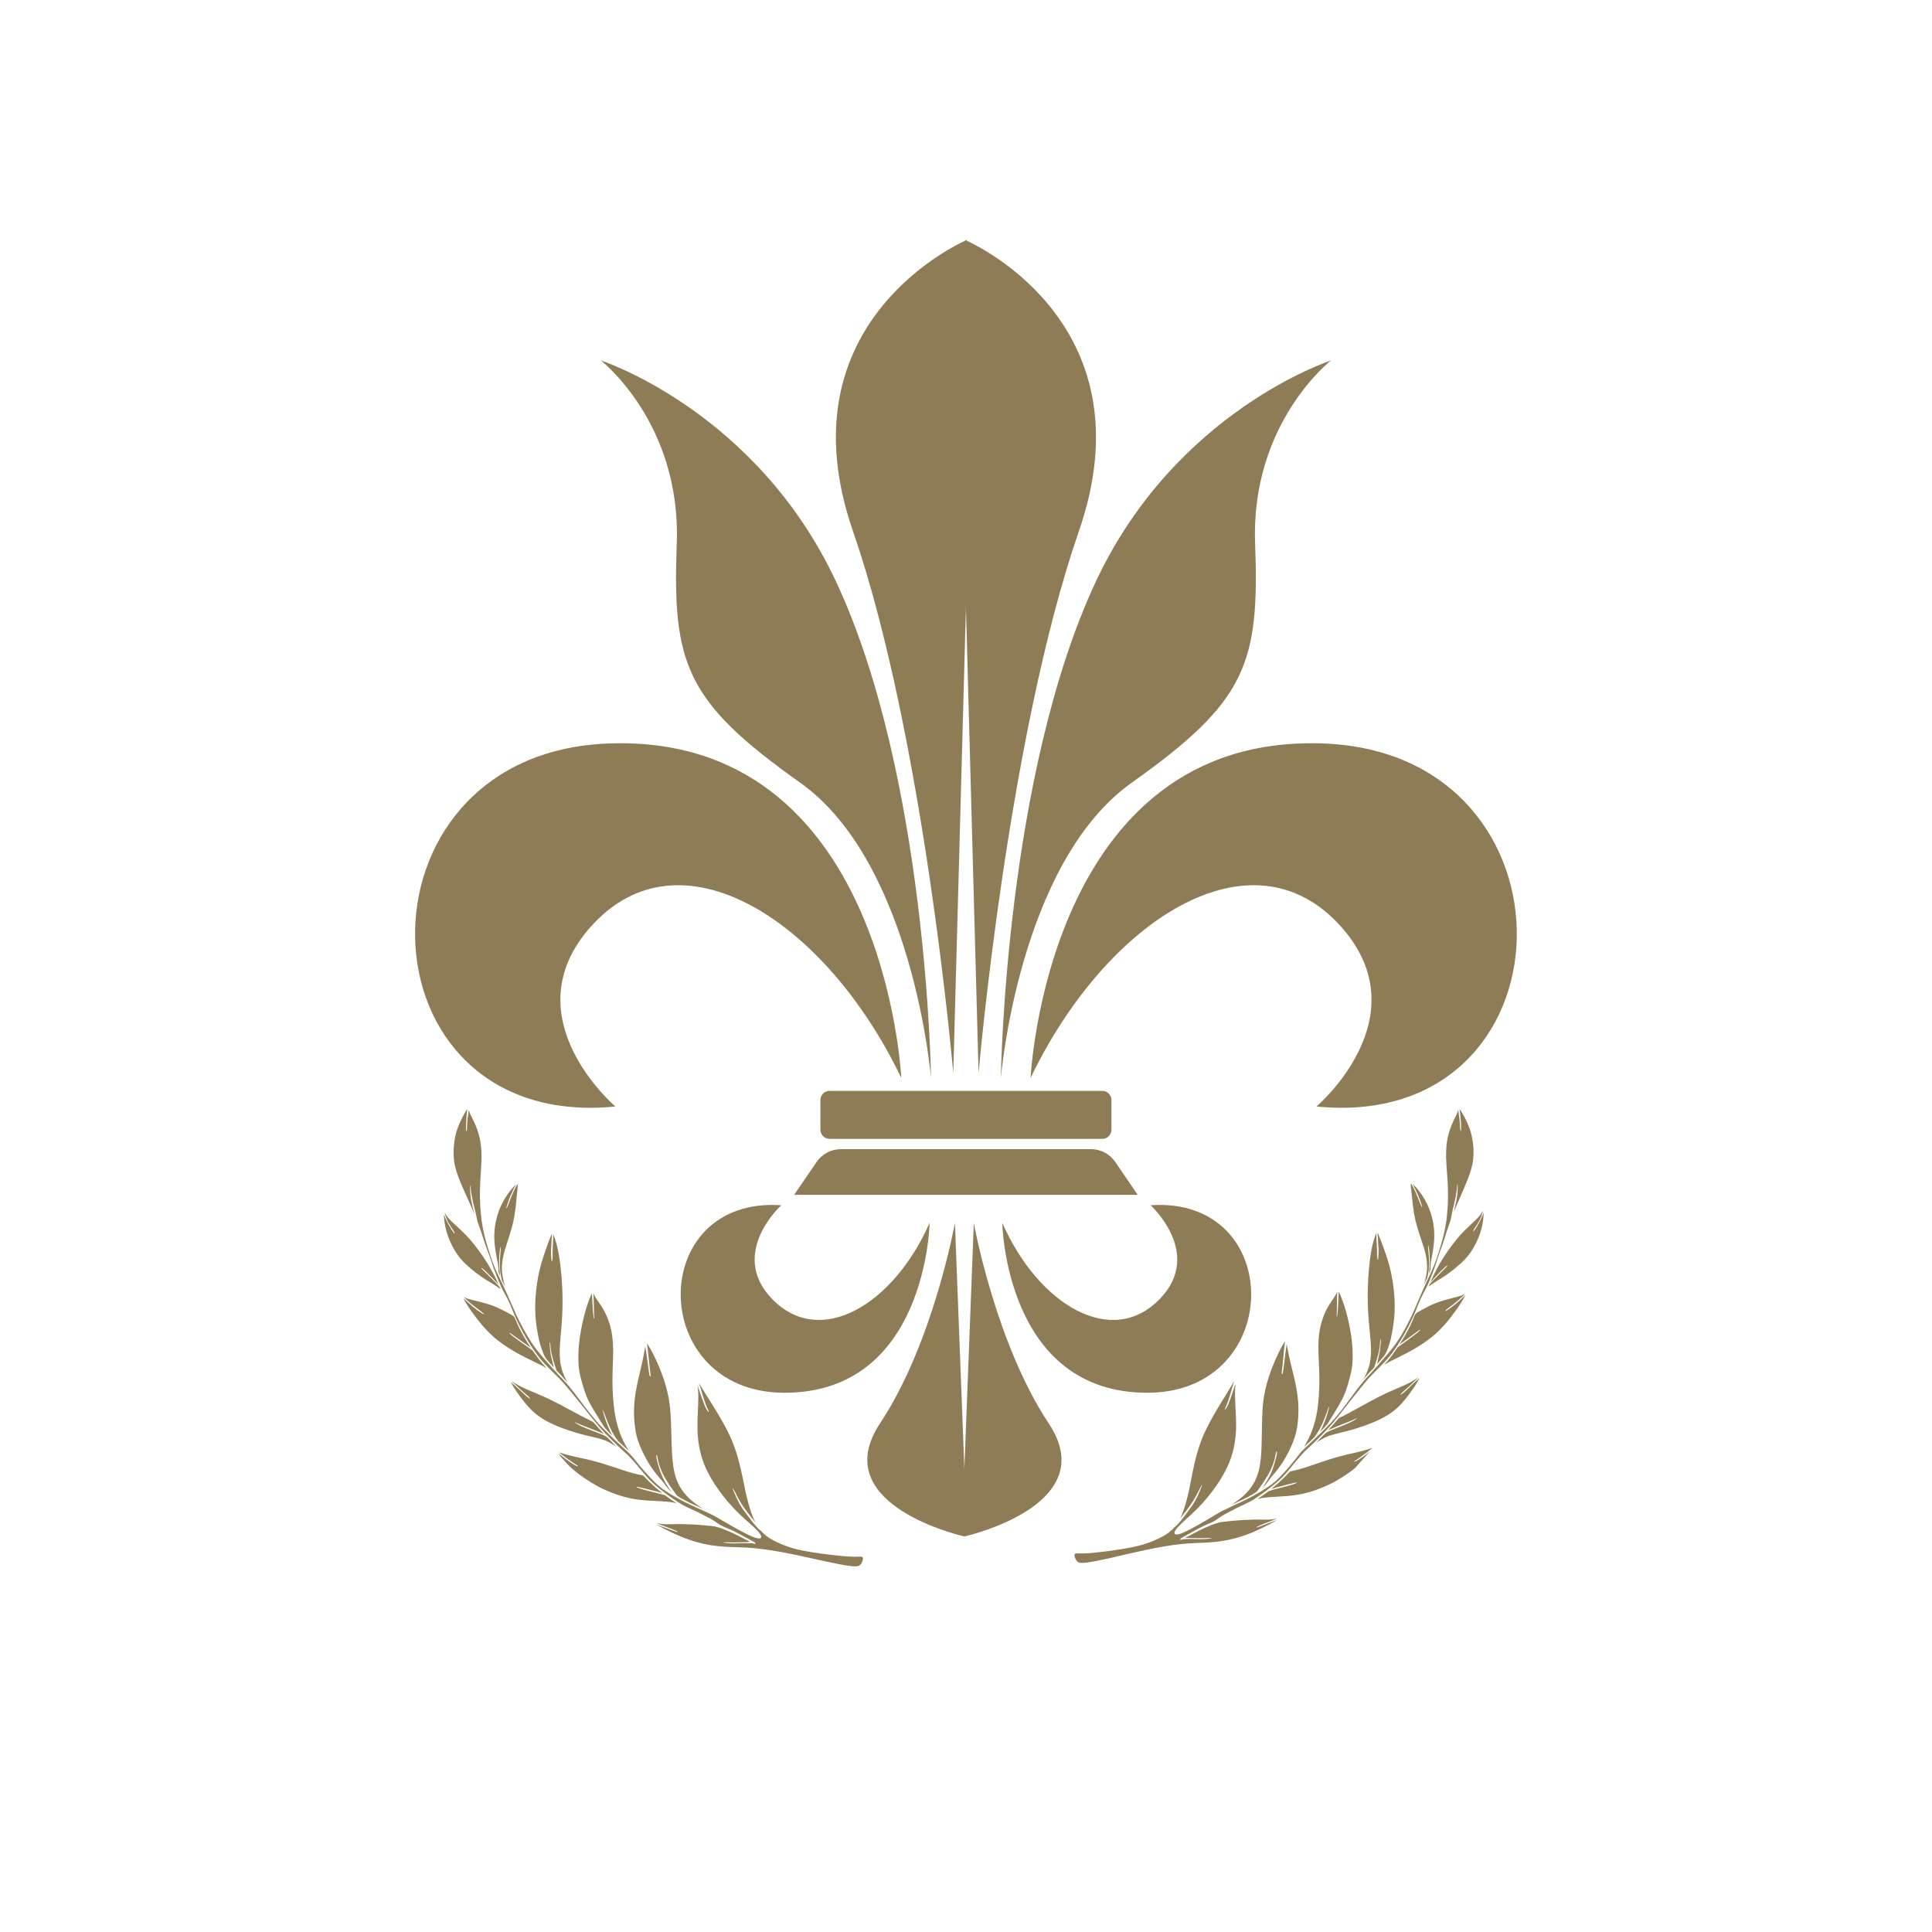 <svg xmlns="http://www.w3.org/2000/svg" xmlns:xlink="http://www.w3.org/1999/xlink" width="500" zoomAndPan="magnify" viewBox="0 0 375 375" height="500" preserveAspectRatio="xMidYMid meet" version="1.0"><defs><clipPath id="6f1569b4a8"><path d="M 86 215 L 168 215 L 168 305 L 86 305 Z M 86 215 " clip-rule="nonzero"/></clipPath><clipPath id="474c6e70c2"><path d="M 66.867 236.953 L 90.668 215.191 L 169.621 301.531 L 145.82 323.297 Z M 66.867 236.953 " clip-rule="nonzero"/></clipPath><clipPath id="9ea69b02fa"><path d="M 90.719 215.141 L 66.918 236.906 L 145.871 323.25 L 169.672 301.484 Z M 90.719 215.141 " clip-rule="nonzero"/></clipPath><clipPath id="63dfb0f194"><path d="M 168 237 L 207 237 L 207 298.59 L 168 298.59 Z M 168 237 " clip-rule="nonzero"/></clipPath><clipPath id="88c668a245"><path d="M 162 46.59 L 213 46.59 L 213 209 L 162 209 Z M 162 46.59 " clip-rule="nonzero"/></clipPath><clipPath id="4f5568e6cf"><path d="M 208 215 L 288 215 L 288 304 L 208 304 Z M 208 215 " clip-rule="nonzero"/></clipPath><clipPath id="046c02a871"><path d="M 283.289 215.141 L 306.742 236.168 L 229.641 322.168 L 206.188 301.141 Z M 283.289 215.141 " clip-rule="nonzero"/></clipPath><clipPath id="222014be30"><path d="M 283.289 215.141 L 306.742 236.168 L 229.641 322.168 L 206.188 301.141 Z M 283.289 215.141 " clip-rule="nonzero"/></clipPath></defs><g clip-path="url(#6f1569b4a8)"><g clip-path="url(#474c6e70c2)"><g clip-path="url(#9ea69b02fa)"><path fill="#8d7c55" d="M 128.457 289.789 C 127.91 289.598 127.043 289.379 126.289 289.203 C 125.547 289.016 124.898 288.844 124.41 288.742 C 123.926 288.621 123.605 288.566 123.555 288.59 C 123.488 288.625 123.676 288.75 124.172 288.914 C 124.641 289.078 125.445 289.281 126.223 289.484 C 127.016 289.676 127.809 289.863 128.367 290.02 C 128.699 290.109 128.953 290.199 129.133 290.258 C 129.371 290.438 129.594 290.602 129.82 290.77 C 130.359 291.141 130.859 291.5 131.324 291.789 C 130.992 291.695 130.633 291.629 130.273 291.562 C 129.312 291.43 128.242 291.395 126.918 291.32 C 125.574 291.262 123.98 291.164 122.328 290.82 C 120.68 290.477 118.992 289.871 117.586 289.25 C 116.18 288.633 115.074 287.965 114.043 287.301 C 113.004 286.621 112.066 285.945 111.133 285.145 C 110.215 284.328 109.34 283.398 108.887 282.82 C 108.633 282.488 108.512 282.277 108.492 282.145 C 108.594 282.227 108.715 282.336 108.852 282.457 C 109.312 282.828 109.988 283.348 110.551 283.723 C 111.102 284.109 111.543 284.375 111.832 284.504 C 112.098 284.629 112.219 284.598 112.191 284.543 C 112.168 284.492 111.992 284.406 111.715 284.238 C 111.441 284.074 111.066 283.797 110.578 283.453 C 110.102 283.121 109.512 282.719 109.09 282.367 C 108.902 282.215 108.742 282.066 108.605 281.945 C 108.746 281.938 108.973 282.051 109.355 282.172 C 109.777 282.309 110.363 282.461 111.488 282.719 C 112.602 282.961 114.25 283.309 115.969 283.785 C 117.668 284.262 119.422 284.855 120.883 285.348 C 126.863 287.316 123.117 285.031 127.238 288.73 C 127.676 289.098 128.121 289.477 128.582 289.848 C 128.547 289.832 128.508 289.816 128.457 289.789 Z M 127.484 295.645 C 127.688 295.73 127.902 295.832 128.145 295.934 C 128.816 296.207 129.668 296.492 130.312 296.742 C 130.949 296.977 131.367 297.188 131.527 297.312 C 131.691 297.41 131.602 297.418 131.191 297.297 C 130.773 297.16 130.051 296.883 129.34 296.621 C 128.602 296.355 127.891 296.117 127.434 295.941 L 127.383 295.914 C 127.621 296.039 127.922 296.207 128.316 296.418 C 129.324 296.953 130.902 297.734 132.449 298.371 C 133.996 298.984 135.512 299.449 137.047 299.754 C 138.594 300.066 140.164 300.215 141.672 300.27 C 143.191 300.336 144.637 300.324 146.594 300.516 C 148.547 300.707 150.98 301.098 153.438 301.594 C 155.918 302.094 158.426 302.672 160.496 303.125 C 162.551 303.566 164.164 303.867 165.18 303.98 C 166.195 304.09 166.625 304.02 166.918 303.773 C 167.215 303.527 167.375 303.109 167.453 302.789 C 167.547 302.457 167.52 302.211 167.227 302.16 C 166.918 302.094 166.316 302.223 164.516 302.117 C 162.715 301.984 159.695 301.629 157.492 301.273 C 155.312 300.918 153.945 300.586 152.602 300.086 C 151.281 299.59 149.785 298.93 148.777 298.148 C 148.363 297.832 148.016 297.508 147.711 297.145 C 147.625 297.074 147.512 297.008 147.398 296.91 C 147.188 296.707 146.93 296.449 146.695 296.168 C 146.449 295.898 146.203 295.605 145.863 295.152 C 145.508 294.707 145.082 294.133 144.68 293.586 C 144.266 293.055 143.926 292.574 143.531 291.871 C 143.148 291.184 142.727 290.262 142.504 289.695 C 142.262 289.129 142.191 288.918 142.219 288.895 C 142.246 288.871 142.355 289.043 142.547 289.387 C 142.734 289.758 142.996 290.258 143.355 290.922 C 143.715 291.555 144.156 292.312 144.777 293.152 C 145.348 293.941 146.07 294.812 146.633 295.508 C 146.602 295.418 146.551 295.336 146.516 295.27 C 145.875 294.027 145.406 292.379 144.977 290.695 C 144.551 288.988 144.258 287.152 143.781 285.145 C 143.328 283.137 142.703 280.938 141.586 278.527 C 140.441 276.113 138.801 273.484 137.668 271.703 C 136.562 269.922 135.98 269.02 135.668 268.488 L 135.621 268.41 C 135.781 268.832 135.969 269.355 136.113 269.863 C 136.371 270.691 136.57 271.445 136.824 272.129 C 137.051 272.812 137.332 273.445 137.484 273.773 C 137.641 274.102 137.637 274.129 137.512 274.047 C 137.402 273.949 137.191 273.723 136.875 273.023 C 136.57 272.34 136.18 271.184 135.848 270.254 C 135.676 269.77 135.527 269.336 135.414 268.969 C 135.48 269.527 135.562 270.316 135.539 271.402 C 135.543 273.078 135.336 275.418 135.383 277.5 C 135.445 279.57 135.738 281.375 136.281 283.078 C 136.824 284.781 137.633 286.391 138.656 287.973 C 139.672 289.566 140.941 291.148 142.074 292.387 C 143.207 293.625 144.211 294.535 145.07 295.285 C 145.914 296.043 146.621 296.684 147.09 297.195 C 147.559 297.707 147.809 298.117 147.746 298.371 C 147.695 298.613 147.332 298.703 146.578 298.473 C 145.828 298.223 144.707 297.668 142.867 296.656 C 141.668 295.996 140.195 295.145 138.812 294.332 C 138.688 294.25 138.512 294.164 138.246 294.035 C 137.766 293.809 137.059 293.465 136.172 293.066 C 135.297 292.676 134.273 292.23 133.035 291.609 C 131.797 290.984 130.363 290.172 129.359 289.508 C 128.77 289.133 128.344 288.805 128.023 288.531 C 127.734 288.324 127.426 288.039 126.895 287.512 C 126.238 286.852 125.242 285.785 124.211 284.555 C 123.418 283.574 122.82 282.734 121.891 281.855 C 121.387 281.355 120.602 280.688 119.66 279.793 C 118.695 278.898 117.559 277.762 116.84 277.031 C 115.926 276.113 115.23 275.219 114.398 274.199 C 113.09 272.555 111.879 270.797 110.555 269.211 C 110.25 268.824 109.832 268.367 109.312 267.801 C 108.785 267.25 108.168 266.602 107.293 265.621 C 106.141 264.305 104.711 262.77 103.703 261.367 C 102.852 260.195 101.93 258.59 101.227 257.254 C 100.523 255.922 100.043 254.852 99.621 253.879 C 99.281 253.129 98.965 252.379 98.625 251.625 C 98.227 250.758 97.852 249.887 97.426 249.02 C 96.977 248.066 96.445 247.023 96.035 246.039 C 95.836 245.578 95.57 244.879 95.219 243.82 C 94.863 242.785 94.422 241.383 94.074 239.973 C 93.723 238.562 93.477 237.16 93.328 235.539 C 93.172 233.902 93.109 232.082 93.18 230.238 C 93.25 228.371 93.422 226.504 93.457 224.895 C 93.477 223.32 93.355 221.996 93.094 220.852 C 92.836 219.703 92.453 218.719 92.078 217.898 C 91.703 217.082 91.344 216.445 91.168 215.988 C 91.078 215.75 91.035 215.57 90.988 215.438 C 90.945 215.77 90.879 216.156 90.832 216.566 C 90.746 217.117 90.707 217.695 90.672 218.172 C 90.652 218.637 90.66 219.023 90.625 219.254 C 90.586 219.512 90.504 219.609 90.469 219.543 C 90.434 219.48 90.441 219.246 90.453 218.746 C 90.477 218.227 90.484 217.453 90.539 216.836 C 90.578 216.207 90.652 215.719 90.711 215.32 C 90.562 215.457 90.352 215.77 90.043 216.324 C 89.609 217.117 88.957 218.406 88.543 219.844 C 88.156 221.289 87.996 222.867 88.051 224.254 C 88.105 225.637 88.375 226.848 88.973 228.449 C 89.574 230.051 90.504 232.043 91.266 233.77 C 91.57 234.426 91.828 235.059 92.074 235.625 C 91.863 234.828 91.637 233.875 91.488 233.121 C 91.301 232.105 91.277 231.508 91.246 231.016 C 91.23 230.512 91.223 230.125 91.254 230.023 C 91.258 229.922 91.289 230.09 91.348 230.531 C 91.391 230.984 91.473 231.699 91.645 232.531 C 91.801 233.379 92.066 234.32 92.273 235.168 C 92.457 235.965 92.594 236.68 92.68 237.121 C 92.805 237.477 92.93 237.805 93.047 238.121 C 93.484 239.328 93.773 240.297 94.035 241.094 C 94.309 241.906 94.551 242.551 94.781 243.152 C 95.016 243.758 95.223 244.336 95.367 244.793 C 95.504 245.238 95.629 245.645 95.801 246.105 C 96.109 246.957 96.527 248.035 96.879 248.852 C 97.445 250.258 97.742 250.633 98.359 251.82 C 98.562 252.203 98.809 252.719 99.02 253.195 C 99.406 254.074 99.691 254.902 100.141 255.875 C 100.586 256.852 101.297 258.277 102.102 259.645 C 102.906 261.008 103.762 262.324 104.652 263.465 C 106.047 265.254 107.777 266.688 109.301 268.355 C 109.891 269.027 110.457 269.699 111.008 270.383 C 111.543 271.051 112.145 271.762 112.695 272.445 C 113.555 273.492 114.441 274.68 115.188 275.578 C 115.91 276.477 116.562 277.238 117.434 278.168 C 118.324 279.086 119.277 280.02 119.93 280.656 C 120.586 281.293 121.309 281.895 121.965 282.527 C 122.547 283.109 123.172 283.848 123.664 284.41 C 124.719 285.648 125.531 286.754 126.773 287.895 C 127.617 288.656 128.688 289.504 129.641 290.191 C 130.59 290.879 131.414 291.457 131.98 291.805 C 133.086 292.5 134.395 292.984 135.582 293.582 C 136.441 294.008 137.234 294.418 137.914 294.781 C 139.453 295.652 139.359 295.93 141.188 296.633 C 141.797 296.867 142.215 297.078 142.996 297.477 C 143.781 297.871 144.66 298.375 145.277 298.699 C 145.895 299.051 146.262 299.234 146.438 299.348 C 146.625 299.473 146.637 299.535 146.633 299.586 C 146.633 299.641 146.617 299.652 146.551 299.66 C 146.488 299.672 146.348 299.652 146.207 299.605 C 146.168 299.594 146.133 299.551 146.094 299.535 C 146.078 299.551 146.066 299.535 146.066 299.535 C 145.898 299.566 145.438 299.52 144.789 299.52 C 144.145 299.516 143.305 299.566 142.645 299.578 C 141.988 299.586 141.508 299.551 141.074 299.508 C 140.637 299.461 140.215 299.379 140.395 299.359 C 140.566 299.328 141.324 299.375 142.316 299.383 C 143.301 299.375 144.527 299.34 145.121 299.312 C 145.395 299.285 145.539 299.281 145.613 299.258 C 145.363 299.117 144.957 298.969 144.363 298.645 C 143.773 298.324 142.914 297.871 142.004 297.469 C 141.094 297.066 139.949 296.605 139.43 296.465 C 138.891 296.336 138.855 296.297 138.625 296.262 C 138.082 296.211 137.301 296.109 136.285 296.027 C 134.961 295.902 133.246 295.84 131.891 295.816 C 130.535 295.82 129.539 295.895 128.742 295.832 C 128.238 295.797 127.828 295.727 127.484 295.645 Z M 86.289 235.379 C 86.391 235.707 86.547 236.281 86.781 236.809 C 87 237.32 87.293 237.773 87.547 238.156 C 87.785 238.531 87.98 238.824 88.113 239.023 C 88.246 239.246 88.277 239.367 88.25 239.414 C 88.234 239.453 88.16 239.398 87.965 239.133 C 87.77 238.863 87.469 238.398 87.184 237.895 C 86.895 237.395 86.621 236.852 86.434 236.43 C 86.316 236.141 86.238 235.891 86.184 235.723 C 86.184 235.969 86.18 236.34 86.246 236.898 C 86.328 237.641 86.512 238.707 86.938 239.898 C 87.363 241.094 88.039 242.453 88.789 243.52 C 89.543 244.586 90.371 245.383 91.219 246.094 C 92.039 246.801 92.852 247.418 93.578 247.914 C 94.293 248.398 94.918 248.762 95.523 249.125 C 96.129 249.488 96.691 249.863 97.066 250.164 C 97.102 250.176 97.129 250.203 97.164 250.246 C 97.129 250.18 97.105 250.125 97.082 250.074 C 97.059 249.996 97.012 249.914 96.988 249.836 C 96.902 249.742 96.805 249.637 96.707 249.5 C 96.438 249.207 96.117 248.855 95.648 248.395 C 95.188 247.922 94.559 247.34 94.148 246.922 C 93.73 246.516 93.508 246.301 93.434 246.191 C 93.375 246.074 93.465 246.09 93.664 246.227 C 93.879 246.379 94.199 246.703 94.77 247.246 C 95.324 247.801 96.09 248.582 96.57 249.133 C 96.668 249.242 96.738 249.348 96.812 249.43 C 95.469 246.285 93.562 243.359 91.355 240.73 C 90.496 239.711 89.516 238.801 88.75 238.094 C 87.98 237.391 87.434 236.902 87.055 236.457 C 86.672 236.016 86.445 235.629 86.336 235.434 C 86.312 235.406 86.301 235.367 86.289 235.352 Z M 100.125 229.941 C 99.871 230.422 99.445 231.254 99.113 232.051 C 98.77 232.836 98.516 233.59 98.395 234.02 C 98.258 234.441 98.277 234.57 98.348 234.484 C 98.414 234.398 98.57 234.082 98.746 233.598 C 98.938 233.129 99.172 232.496 99.402 231.91 C 99.648 231.316 99.906 230.785 100.102 230.43 C 100.23 230.168 100.328 230.004 100.41 229.879 C 100.473 229.945 100.488 230.152 100.473 230.488 C 100.445 230.836 100.387 231.309 100.27 232.48 C 100.164 233.637 100.008 235.461 99.586 237.328 C 99.156 239.18 98.453 241.059 98.027 242.512 C 97.602 243.938 97.453 244.938 97.426 245.801 C 97.391 246.652 97.461 247.352 97.652 248.238 C 97.75 248.723 97.891 249.258 98.051 249.809 C 97.918 249.531 97.656 249.027 97.41 248.488 C 97.387 248.41 97.355 248.316 97.344 248.227 C 97.246 247.82 97.129 247.262 97.07 246.551 C 97.012 245.836 97.016 244.945 97.059 244.211 C 97.105 243.477 97.172 242.875 97.199 242.5 C 97.215 242.141 97.184 242.023 97.152 242.098 C 97.098 242.172 97.047 242.469 96.984 242.969 C 96.926 243.469 96.867 244.164 96.867 245.031 C 96.895 245.895 96.965 246.918 97.039 247.566 C 97.062 247.621 97.059 247.672 97.059 247.723 C 97.012 247.59 96.953 247.445 96.91 247.316 C 96.816 247.027 96.699 246.789 96.746 246.625 C 96.777 246.445 96.762 245.992 96.66 245.344 C 96.535 244.691 96.328 243.793 96.172 242.699 C 96 241.621 95.863 240.363 95.977 239 C 96.062 237.637 96.387 236.152 96.895 234.871 C 97.379 233.59 98.035 232.496 98.602 231.707 C 99.164 230.918 99.598 230.449 99.895 230.152 C 99.988 230.066 100.07 229.992 100.125 229.941 Z M 107.945 265.766 C 107.719 265.109 107.309 263.879 107.094 262.914 C 106.879 261.949 106.855 261.277 106.82 260.914 C 106.801 260.539 106.762 260.473 106.723 260.508 C 106.707 260.547 106.676 260.676 106.699 261.074 C 106.719 261.477 106.789 262.176 106.891 262.828 C 107.016 263.477 107.172 264.078 107.258 264.469 C 107.355 264.875 107.387 265.043 107.43 265.199 C 107.453 265.277 107.473 265.359 107.496 265.434 C 107.324 265.246 107.164 265.074 107.004 264.871 C 105.812 263.566 105.652 263.367 105.062 261.609 C 104.785 260.848 104.59 259.988 104.363 258.766 C 104.133 257.516 103.883 255.891 103.883 253.887 C 103.867 251.898 104.113 249.547 104.5 247.566 C 104.898 245.594 105.434 243.992 105.906 242.645 C 106.367 241.309 106.777 240.219 107.008 239.711 C 107.051 239.625 107.094 239.535 107.121 239.484 C 107.129 239.602 107.133 239.523 107.117 239.832 C 107.078 240.141 107.039 241.02 106.996 241.973 C 106.953 242.898 106.918 242.562 106.957 243.414 C 106.996 244.27 107.051 244.789 107.113 244.855 C 107.176 244.922 107.242 244.539 107.27 243.973 C 107.281 243.391 107.25 244.137 107.258 243.016 C 107.297 241.895 107.387 240.426 107.375 239.598 L 107.363 239.535 C 107.398 239.625 107.469 239.758 107.527 239.93 C 107.758 240.535 108.137 241.621 108.453 243.43 C 108.773 245.238 109.035 247.742 109.137 250.07 C 109.242 252.398 109.184 254.527 109.055 256.547 C 108.914 258.555 108.676 260.453 108.645 262.016 C 108.598 263.586 108.738 264.844 109.133 266.062 C 109.383 266.824 109.711 267.562 110.156 268.344 C 109.871 268.035 109.555 267.656 109.195 267.27 C 108.828 266.863 108.434 266.434 108.027 266.016 Z M 102.91 261.5 C 102.457 261.168 101.582 260.59 100.906 260.094 C 100.23 259.625 99.77 259.254 99.43 259.02 C 99.117 258.789 98.93 258.688 98.891 258.699 C 98.836 258.723 98.934 258.855 99.359 259.211 C 99.793 259.555 100.559 260.117 101.246 260.625 C 101.945 261.121 102.57 261.535 102.961 261.824 C 103.148 261.949 103.285 262.047 103.383 262.129 C 103.797 262.738 104.199 263.289 104.551 263.754 C 105.16 264.559 105.652 265.094 106.109 265.566 C 105.605 265.262 105.062 264.992 104.434 264.68 C 103.359 264.152 101.969 263.496 100.594 262.754 C 99.234 261.992 97.863 261.145 96.691 260.215 C 95.508 259.297 94.52 258.297 93.5 257.102 C 92.508 255.91 91.473 254.535 90.848 253.551 C 90.34 252.781 90.078 252.277 89.961 251.988 C 90.23 252.258 90.605 252.609 91.016 252.977 C 91.559 253.469 92.195 253.973 92.719 254.359 C 93.246 254.742 93.648 254.992 93.836 255.066 C 94.016 255.152 93.98 255.059 93.77 254.855 C 93.547 254.664 93.145 254.363 92.684 254.02 C 92.223 253.676 91.695 253.293 91.199 252.855 C 90.738 252.461 90.281 252.016 89.984 251.719 C 90.051 251.734 90.125 251.789 90.227 251.844 C 90.453 251.957 90.742 252.09 91.422 252.262 C 92.109 252.445 93.184 252.676 94.254 252.98 C 95.324 253.285 96.402 253.711 97.223 254.121 C 101.234 256.234 98.844 254.594 101.887 259.789 C 102.262 260.414 102.633 261.012 103.012 261.555 C 102.973 261.543 102.945 261.516 102.91 261.5 Z M 116.754 278.125 C 116.008 277.797 114.621 277.281 113.684 276.906 C 112.734 276.539 112.223 276.336 111.91 276.18 C 111.594 276.051 111.465 275.965 111.504 276.008 C 111.539 276.047 111.738 276.238 112.09 276.434 C 112.441 276.656 112.949 276.883 113.594 277.16 C 114.242 277.434 115.027 277.727 115.637 277.961 C 116.234 278.18 116.641 278.355 116.957 278.484 C 117.285 278.629 117.512 278.742 117.699 278.867 C 117.75 278.895 117.801 278.922 117.828 278.949 C 118.395 279.516 118.926 280.043 119.199 280.34 C 119.629 280.785 119.605 280.707 119.781 280.867 C 119.316 280.578 118.863 280.297 118.422 280.059 C 117.855 279.738 117.34 279.496 116.395 279.246 C 115.461 278.984 114.105 278.719 112.625 278.316 C 111.137 277.902 109.52 277.375 108.148 276.801 C 106.77 276.234 105.609 275.613 104.672 274.941 C 103.707 274.266 102.953 273.547 102.145 272.582 C 101.32 271.629 100.469 270.426 99.902 269.562 C 99.516 268.953 99.266 268.516 99.148 268.25 C 99.297 268.387 99.473 268.523 99.621 268.66 C 99.93 268.918 100.18 269.137 100.602 269.543 C 101.059 269.965 101.691 270.57 102.125 270.965 C 102.586 271.336 102.852 271.488 102.875 271.465 C 102.918 271.426 102.723 271.188 102.512 270.984 C 102.312 270.793 102.062 270.629 101.629 270.234 C 101.168 269.84 100.5 269.215 100.004 268.727 C 99.719 268.473 99.484 268.238 99.312 268.051 C 99.426 268.121 99.574 268.23 99.773 268.371 C 100.266 268.688 101.008 269.121 102.094 269.609 C 103.156 270.094 104.594 270.637 106.172 271.367 C 107.766 272.109 109.492 273.051 110.855 273.785 C 112.203 274.527 113.199 275.023 113.77 275.32 C 115.117 276.012 115.047 275.883 115.449 276.352 C 115.977 276.98 116.668 277.711 116.805 277.859 C 116.965 278.031 117.125 278.207 117.285 278.383 C 117.172 278.312 116.992 278.227 116.754 278.125 Z M 115.176 251.051 C 115.215 251.582 115.242 252.422 115.262 253.145 C 115.277 253.945 115.285 254.629 115.305 255.109 C 115.332 255.574 115.359 255.848 115.344 255.938 C 115.328 256 115.254 255.922 115.207 255.57 C 115.145 255.23 115.094 254.609 115.047 253.883 C 115.004 253.16 114.965 252.281 114.926 251.699 C 114.914 251.414 114.898 251.207 114.906 251.027 C 114.766 251.25 114.59 251.684 114.387 252.191 C 114.152 252.824 113.875 253.547 113.535 254.797 C 113.195 256.074 112.777 257.887 112.531 259.672 C 112.281 261.453 112.215 263.219 112.285 264.566 C 112.344 265.898 112.559 266.812 112.824 267.828 C 113.102 268.863 113.438 270.012 113.832 270.984 C 114.227 271.957 114.684 272.754 115.16 273.574 C 115.668 274.398 116.184 275.234 116.559 275.832 C 117.352 277.105 117.387 277.227 118.535 278.348 C 118.637 278.43 118.723 278.523 118.836 278.621 C 118.812 278.594 118.797 278.578 118.785 278.539 C 118.68 278.34 118.539 278.051 118.336 277.617 C 118.137 277.18 117.879 276.602 117.652 275.945 C 117.41 275.301 117.195 274.582 117.098 274.18 C 117 273.773 117.043 273.688 117.066 273.711 C 117.102 273.754 117.16 273.922 117.227 274.16 C 117.32 274.395 117.422 274.695 117.68 275.352 C 117.934 276.012 118.336 277.047 118.828 277.934 C 119.219 278.664 119.668 279.289 120.023 279.758 C 120.434 280.125 120.805 280.477 121.129 280.773 C 121.5 281.102 121.797 281.371 122.047 281.59 C 121.793 281.18 121.527 280.754 121.305 280.316 C 120.457 278.719 119.801 276.945 119.418 274.797 C 119.023 272.664 118.879 270.152 118.875 267.906 C 118.887 265.648 119.027 263.641 119.012 261.922 C 119 260.207 118.809 258.75 118.465 257.457 C 118.109 256.176 117.617 255.02 117.055 254.051 C 116.492 253.082 115.867 252.32 115.531 251.738 C 115.352 251.434 115.258 251.195 115.176 251.051 Z M 125.633 261.16 C 125.762 262.004 125.898 263.562 126.02 264.637 C 126.125 265.699 126.227 266.301 126.273 266.676 C 126.309 267.066 126.25 267.242 126.199 267.215 C 126.137 267.199 126.055 266.977 125.938 266.195 C 125.816 265.391 125.645 264.039 125.508 263.027 C 125.391 262.246 125.297 261.688 125.254 261.262 C 125.137 261.809 125.02 262.734 124.793 263.758 C 124.559 264.961 124.199 266.324 123.875 267.781 C 123.555 269.238 123.238 270.789 123.129 272.371 C 122.992 273.953 123.066 275.543 123.238 276.867 C 123.398 278.203 123.66 279.301 124.184 280.574 C 124.695 281.836 125.441 283.305 126.238 284.527 C 127.039 285.723 127.859 286.703 128.438 287.336 C 129.172 288.195 129.504 288.906 130.301 289.562 C 130.07 289.23 129.719 288.734 129.383 288.152 C 129.02 287.57 128.648 286.895 128.316 286.016 C 127.965 285.148 127.68 284.074 127.516 283.434 C 127.363 282.781 127.387 282.566 127.414 282.465 C 127.457 282.375 127.52 282.414 127.598 282.715 C 127.66 283.027 127.75 283.613 127.977 284.348 C 128.215 285.094 128.574 286 129.184 287.047 C 129.797 288.07 130.625 289.242 131.121 289.922 C 131.258 290.098 131.355 290.23 131.453 290.336 C 131.953 290.668 132.543 291.02 133.188 291.344 C 134.387 291.953 135.543 292.43 136.465 292.871 L 136.477 292.887 C 134.883 291.848 134.012 291.137 133.285 290.34 C 132.52 289.531 131.93 288.641 131.473 287.574 C 131.031 286.523 130.734 285.309 130.555 283.598 C 130.383 281.898 130.352 279.703 130.285 277.492 C 130.227 275.293 130.156 273.109 129.699 270.906 C 129.258 268.695 128.453 266.488 127.703 264.777 C 126.965 263.078 126.297 261.887 125.91 261.25 C 125.754 261 125.645 260.824 125.559 260.758 C 125.578 260.859 125.613 261.004 125.633 261.16 " fill-opacity="1" fill-rule="evenodd"/></g></g></g><path fill="#8d7c55" d="M 194.543 237.359 C 194.543 237.359 195.078 270.43 222.809 270.332 C 249.332 270.238 249.559 232.172 223.328 233.934 C 223.328 233.934 233.559 243.195 225.246 251.992 C 215.934 261.84 201.59 253.359 194.543 237.359 Z M 194.543 237.359 " fill-opacity="1" fill-rule="nonzero"/><path fill="#8d7c55" d="M 180.434 237.359 C 180.434 237.359 179.898 270.43 152.168 270.332 C 125.645 270.238 125.418 232.172 151.648 233.934 C 151.648 233.934 141.418 243.195 149.734 251.992 C 159.043 261.84 173.387 253.359 180.434 237.359 Z M 180.434 237.359 " fill-opacity="1" fill-rule="nonzero"/><g clip-path="url(#63dfb0f194)"><path fill="#8d7c55" d="M 203.555 276.281 C 193.215 260.707 189.016 237.391 189.016 237.391 L 187.184 285.059 L 185.352 237.391 C 185.352 237.391 181.152 260.707 170.812 276.281 C 160.734 291.457 184.586 297.605 187.082 298.199 L 187.082 298.25 C 187.082 298.25 187.117 298.238 187.188 298.223 C 187.258 298.242 187.293 298.25 187.293 298.25 L 187.293 298.199 C 189.789 297.605 213.641 291.457 203.562 276.281 Z M 203.555 276.281 " fill-opacity="1" fill-rule="nonzero"/></g><path fill="#8d7c55" d="M 194.27 209.219 C 194.27 209.219 195.02 150.609 212.73 112.824 C 228.254 79.707 258.34 69.969 258.34 69.969 C 258.34 69.969 242.754 82.09 243.617 105.465 C 244.484 128.84 241.914 136.148 219.711 151.883 C 197.73 167.461 194.27 209.219 194.27 209.219 Z M 194.27 209.219 " fill-opacity="1" fill-rule="nonzero"/><path fill="#8d7c55" d="M 200.039 209.219 C 200.039 209.219 203.156 142.371 256.805 144.305 C 308.121 146.156 306.172 219.824 255.523 214.77 C 255.523 214.77 275.906 197.484 260.367 179.941 C 242.973 160.305 214.68 178.703 200.039 209.219 Z M 200.039 209.219 " fill-opacity="1" fill-rule="nonzero"/><g clip-path="url(#88c668a245)"><path fill="#8d7c55" d="M 187.633 46.719 L 187.633 46.59 C 187.633 46.59 187.578 46.613 187.488 46.652 C 187.402 46.609 187.344 46.59 187.344 46.59 L 187.344 46.719 C 184.004 48.25 152.055 64.055 165.555 103.078 C 179.406 143.121 185.031 208.281 185.031 208.281 L 187.488 117.922 L 189.941 208.281 C 189.941 208.281 195.566 143.121 209.418 103.078 C 222.926 64.055 190.973 48.25 187.633 46.719 Z M 187.633 46.719 " fill-opacity="1" fill-rule="nonzero"/></g><path fill="#8d7c55" d="M 180.707 209.219 C 180.707 209.219 179.957 150.609 162.246 112.824 C 146.723 79.707 116.637 69.969 116.637 69.969 C 116.637 69.969 132.223 82.09 131.359 105.465 C 130.492 128.84 133.062 136.148 155.266 151.883 C 177.246 167.461 180.707 209.219 180.707 209.219 Z M 180.707 209.219 " fill-opacity="1" fill-rule="nonzero"/><path fill="#8d7c55" d="M 174.938 209.219 C 174.938 209.219 171.82 142.371 118.172 144.305 C 66.855 146.156 68.805 219.824 119.453 214.77 C 119.453 214.77 99.074 197.484 114.609 179.941 C 132.004 160.305 160.297 178.703 174.938 209.219 Z M 174.938 209.219 " fill-opacity="1" fill-rule="nonzero"/><path fill="#8d7c55" d="M 161.012 211.742 L 213.961 211.742 C 214.199 211.742 214.422 211.785 214.641 211.875 C 214.855 211.965 215.047 212.094 215.215 212.258 C 215.379 212.426 215.508 212.617 215.598 212.832 C 215.688 213.051 215.73 213.273 215.73 213.512 L 215.73 219.277 C 215.73 219.512 215.688 219.738 215.598 219.953 C 215.508 220.172 215.379 220.363 215.215 220.527 C 215.047 220.695 214.855 220.824 214.641 220.914 C 214.422 221.004 214.199 221.047 213.961 221.047 L 161.012 221.047 C 160.777 221.047 160.551 221.004 160.332 220.914 C 160.117 220.824 159.926 220.695 159.758 220.527 C 159.594 220.363 159.465 220.172 159.375 219.953 C 159.285 219.738 159.242 219.512 159.242 219.277 L 159.242 213.512 C 159.242 213.273 159.285 213.051 159.375 212.832 C 159.465 212.617 159.594 212.426 159.758 212.258 C 159.926 212.094 160.117 211.965 160.332 211.875 C 160.551 211.785 160.777 211.742 161.012 211.742 Z M 161.012 211.742 " fill-opacity="1" fill-rule="nonzero"/><path fill="#8d7c55" d="M 216.48 225.547 C 215.414 223.98 213.645 223.047 211.746 223.047 L 163.23 223.047 C 161.336 223.047 159.566 223.984 158.496 225.547 L 154.141 231.918 L 220.832 231.918 Z M 216.48 225.547 " fill-opacity="1" fill-rule="nonzero"/><g clip-path="url(#4f5568e6cf)"><g clip-path="url(#046c02a871)"><g clip-path="url(#222014be30)"><path fill="#8d7c55" d="M 246.867 288.98 C 247.402 288.785 248.254 288.562 248.996 288.383 C 249.723 288.188 250.359 288.016 250.84 287.91 C 251.316 287.785 251.629 287.73 251.68 287.75 C 251.746 287.785 251.562 287.91 251.078 288.078 C 250.617 288.242 249.824 288.449 249.062 288.656 C 248.285 288.852 247.508 289.047 246.957 289.203 C 246.633 289.297 246.379 289.387 246.207 289.449 C 245.973 289.625 245.754 289.793 245.535 289.957 C 245.008 290.328 244.52 290.688 244.062 290.977 C 244.391 290.883 244.742 290.812 245.094 290.742 C 246.039 290.602 247.094 290.559 248.398 290.473 C 249.715 290.402 251.285 290.289 252.906 289.934 C 254.527 289.578 256.184 288.969 257.562 288.344 C 258.941 287.723 260.023 287.055 261.031 286.391 C 262.047 285.711 262.965 285.039 263.875 284.238 C 264.77 283.426 265.621 282.504 266.062 281.934 C 266.312 281.602 266.426 281.391 266.445 281.262 C 266.348 281.344 266.227 281.453 266.094 281.574 C 265.645 281.941 264.984 282.461 264.434 282.836 C 263.895 283.219 263.465 283.484 263.18 283.617 C 262.918 283.742 262.801 283.711 262.824 283.66 C 262.848 283.609 263.02 283.523 263.293 283.355 C 263.562 283.188 263.93 282.914 264.406 282.57 C 264.871 282.238 265.445 281.84 265.859 281.484 C 266.043 281.336 266.199 281.188 266.332 281.066 C 266.191 281.062 265.969 281.176 265.594 281.297 C 265.184 281.434 264.605 281.594 263.5 281.855 C 262.41 282.105 260.789 282.461 259.098 282.949 C 257.434 283.434 255.715 284.035 254.277 284.535 C 248.41 286.531 252.074 284.246 248.055 287.926 C 247.629 288.289 247.195 288.672 246.742 289.039 C 246.781 289.023 246.816 289.008 246.867 288.98 Z M 247.879 294.734 C 247.684 294.824 247.473 294.922 247.234 295.023 C 246.574 295.301 245.738 295.59 245.105 295.84 C 244.48 296.078 244.074 296.293 243.914 296.414 C 243.758 296.512 243.844 296.52 244.246 296.398 C 244.656 296.258 245.367 295.98 246.066 295.711 C 246.789 295.445 247.488 295.203 247.934 295.023 L 247.984 294.996 C 247.75 295.125 247.453 295.293 247.07 295.504 C 246.082 296.043 244.535 296.824 243.02 297.469 C 241.504 298.086 240.016 298.559 238.508 298.871 C 236.988 299.195 235.445 299.355 233.961 299.422 C 232.465 299.504 231.039 299.508 229.121 299.715 C 227.199 299.918 224.805 300.328 222.391 300.844 C 219.953 301.355 217.492 301.949 215.457 302.418 C 213.438 302.871 211.852 303.184 210.855 303.305 C 209.855 303.422 209.434 303.355 209.141 303.117 C 208.848 302.879 208.684 302.469 208.605 302.156 C 208.512 301.828 208.535 301.586 208.824 301.531 C 209.129 301.465 209.719 301.586 211.492 301.465 C 213.262 301.316 216.23 300.938 218.398 300.566 C 220.539 300.195 221.879 299.855 223.199 299.352 C 224.496 298.848 225.957 298.184 226.945 297.402 C 227.348 297.09 227.688 296.766 227.984 296.406 C 228.07 296.336 228.18 296.27 228.289 296.172 C 228.496 295.973 228.75 295.715 228.973 295.438 C 229.215 295.168 229.453 294.875 229.785 294.426 C 230.129 293.988 230.543 293.418 230.934 292.875 C 231.336 292.344 231.668 291.871 232.047 291.176 C 232.418 290.492 232.824 289.582 233.035 289.023 C 233.273 288.465 233.34 288.258 233.312 288.234 C 233.285 288.207 233.18 288.379 232.996 288.719 C 232.812 289.086 232.559 289.582 232.211 290.238 C 231.867 290.867 231.438 291.613 230.832 292.449 C 230.277 293.23 229.574 294.094 229.027 294.785 C 229.062 294.695 229.109 294.617 229.145 294.551 C 229.762 293.32 230.207 291.695 230.613 290.031 C 231.016 288.344 231.285 286.539 231.738 284.555 C 232.164 282.574 232.758 280.406 233.836 278.02 C 234.938 275.633 236.523 273.031 237.625 271.266 C 238.699 269.504 239.258 268.609 239.562 268.082 L 239.609 268.004 C 239.453 268.422 239.277 268.938 239.137 269.441 C 238.891 270.258 238.703 271.004 238.461 271.68 C 238.242 272.352 237.973 272.977 237.824 273.301 C 237.676 273.629 237.68 273.652 237.801 273.57 C 237.91 273.477 238.113 273.246 238.418 272.559 C 238.711 271.879 239.082 270.742 239.402 269.82 C 239.566 269.34 239.707 268.914 239.816 268.551 C 239.754 269.102 239.684 269.883 239.719 270.949 C 239.73 272.602 239.957 274.902 239.93 276.949 C 239.887 278.988 239.617 280.77 239.098 282.449 C 238.582 284.133 237.801 285.723 236.809 287.293 C 235.824 288.871 234.59 290.438 233.484 291.668 C 232.383 292.898 231.402 293.805 230.566 294.551 C 229.742 295.305 229.055 295.941 228.598 296.449 C 228.141 296.957 227.898 297.363 227.961 297.617 C 228.012 297.855 228.375 297.938 229.109 297.703 C 229.848 297.449 230.949 296.895 232.75 295.879 C 233.922 295.219 235.363 294.363 236.715 293.551 C 236.84 293.469 237.012 293.383 237.273 293.254 C 237.742 293.027 238.438 292.684 239.305 292.281 C 240.16 291.891 241.164 291.441 242.379 290.816 C 243.59 290.188 244.992 289.375 245.977 288.711 C 246.551 288.336 246.965 288.008 247.281 287.738 C 247.562 287.531 247.867 287.246 248.383 286.723 C 249.023 286.066 249.992 285.008 250.996 283.785 C 251.77 282.812 252.348 281.98 253.254 281.105 C 253.746 280.609 254.512 279.945 255.43 279.055 C 256.371 278.164 257.48 277.035 258.176 276.312 C 259.07 275.398 259.746 274.508 260.555 273.5 C 261.824 271.863 263 270.121 264.289 268.551 C 264.586 268.168 264.992 267.711 265.496 267.152 C 266.016 266.602 266.613 265.957 267.465 264.984 C 268.586 263.676 269.98 262.152 270.957 260.762 C 271.785 259.602 272.68 258.012 273.355 256.691 C 274.035 255.371 274.496 254.316 274.902 253.352 C 275.23 252.609 275.535 251.867 275.863 251.125 C 276.246 250.266 276.609 249.406 277.02 248.547 C 277.449 247.605 277.965 246.574 278.359 245.598 C 278.547 245.145 278.805 244.457 279.141 243.406 C 279.48 242.383 279.898 241 280.23 239.609 C 280.562 238.219 280.793 236.832 280.918 235.238 C 281.059 233.629 281.102 231.832 281.016 230.02 C 280.93 228.18 280.738 226.348 280.691 224.762 C 280.656 223.211 280.766 221.91 281.008 220.777 C 281.25 219.645 281.617 218.672 281.98 217.863 C 282.344 217.055 282.691 216.426 282.855 215.973 C 282.945 215.738 282.984 215.559 283.031 215.426 C 283.074 215.758 283.145 216.133 283.191 216.539 C 283.285 217.078 283.328 217.648 283.367 218.117 C 283.391 218.574 283.387 218.957 283.426 219.184 C 283.465 219.434 283.547 219.531 283.582 219.465 C 283.613 219.402 283.602 219.172 283.59 218.68 C 283.562 218.172 283.547 217.406 283.488 216.801 C 283.441 216.18 283.363 215.703 283.305 215.312 C 283.449 215.441 283.66 215.75 283.969 216.293 C 284.402 217.07 285.059 218.332 285.477 219.742 C 285.871 221.16 286.047 222.715 286.008 224.078 C 285.965 225.438 285.715 226.633 285.141 228.219 C 284.562 229.801 283.668 231.77 282.934 233.477 C 282.641 234.125 282.395 234.75 282.156 235.309 C 282.355 234.523 282.57 233.582 282.711 232.84 C 282.883 231.836 282.902 231.25 282.926 230.766 C 282.938 230.27 282.941 229.891 282.91 229.789 C 282.906 229.688 282.875 229.855 282.824 230.289 C 282.785 230.738 282.707 231.441 282.551 232.262 C 282.406 233.098 282.152 234.027 281.953 234.863 C 281.781 235.648 281.656 236.355 281.578 236.789 C 281.457 237.141 281.332 237.465 281.223 237.777 C 280.805 238.969 280.527 239.926 280.277 240.715 C 280.016 241.516 279.785 242.152 279.562 242.75 C 279.34 243.344 279.145 243.914 279 244.367 C 278.875 244.809 278.754 245.207 278.59 245.664 C 278.293 246.504 277.895 247.57 277.555 248.375 C 277.008 249.766 276.723 250.137 276.125 251.316 C 275.93 251.695 275.691 252.203 275.488 252.672 C 275.117 253.543 274.844 254.359 274.414 255.324 C 273.984 256.289 273.297 257.699 272.52 259.051 C 271.738 260.402 270.91 261.707 270.043 262.836 C 268.691 264.613 267 266.039 265.516 267.695 C 264.941 268.363 264.391 269.031 263.855 269.707 C 263.332 270.371 262.75 271.078 262.215 271.754 C 261.379 272.793 260.516 273.969 259.789 274.863 C 259.09 275.754 258.457 276.512 257.602 277.434 C 256.738 278.348 255.809 279.273 255.172 279.906 C 254.531 280.539 253.824 281.137 253.188 281.77 C 252.621 282.348 252.012 283.082 251.535 283.641 C 250.508 284.867 249.715 285.965 248.508 287.098 C 247.684 287.855 246.637 288.699 245.707 289.387 C 244.777 290.074 243.969 290.652 243.418 291 C 242.336 291.695 241.055 292.184 239.891 292.781 C 239.051 293.207 238.273 293.621 237.605 293.988 C 236.102 294.855 236.191 295.133 234.398 295.84 C 233.805 296.074 233.395 296.289 232.629 296.688 C 231.863 297.086 231 297.59 230.395 297.914 C 229.789 298.266 229.434 298.449 229.258 298.562 C 229.074 298.688 229.066 298.75 229.07 298.801 C 229.07 298.852 229.086 298.863 229.148 298.875 C 229.215 298.883 229.352 298.863 229.488 298.816 C 229.527 298.801 229.562 298.762 229.602 298.746 C 229.613 298.758 229.625 298.746 229.625 298.746 C 229.793 298.773 230.246 298.723 230.883 298.715 C 231.52 298.703 232.348 298.75 232.996 298.75 C 233.645 298.754 234.113 298.715 234.543 298.668 C 234.973 298.617 235.387 298.531 235.207 298.516 C 235.039 298.488 234.293 298.543 233.316 298.555 C 232.348 298.559 231.141 298.535 230.555 298.516 C 230.285 298.492 230.145 298.488 230.066 298.465 C 230.316 298.324 230.715 298.176 231.293 297.852 C 231.875 297.527 232.715 297.074 233.605 296.672 C 234.5 296.266 235.617 295.801 236.133 295.656 C 236.66 295.527 236.695 295.484 236.922 295.449 C 237.453 295.395 238.223 295.289 239.223 295.195 C 240.523 295.059 242.211 294.98 243.543 294.945 C 244.879 294.938 245.859 295 246.645 294.93 C 247.137 294.891 247.543 294.816 247.879 294.734 Z M 287.848 235.012 C 287.754 235.336 287.605 235.902 287.379 236.422 C 287.164 236.93 286.887 237.379 286.641 237.758 C 286.406 238.129 286.219 238.418 286.09 238.617 C 285.961 238.84 285.93 238.957 285.957 239.004 C 285.973 239.043 286.043 238.988 286.234 238.723 C 286.422 238.457 286.715 237.996 286.992 237.5 C 287.27 237 287.535 236.465 287.715 236.047 C 287.828 235.762 287.902 235.516 287.957 235.348 C 287.957 235.59 287.965 235.957 287.906 236.508 C 287.832 237.238 287.66 238.289 287.254 239.469 C 286.848 240.648 286.195 241.992 285.465 243.051 C 284.734 244.105 283.926 244.902 283.102 245.605 C 282.301 246.312 281.508 246.926 280.797 247.422 C 280.098 247.906 279.484 248.27 278.891 248.633 C 278.301 248.996 277.75 249.371 277.383 249.668 C 277.348 249.684 277.324 249.711 277.285 249.75 C 277.32 249.688 277.344 249.633 277.367 249.582 C 277.387 249.504 277.434 249.426 277.457 249.348 C 277.539 249.254 277.637 249.148 277.73 249.016 C 277.992 248.723 278.305 248.375 278.762 247.918 C 279.207 247.445 279.824 246.867 280.223 246.449 C 280.633 246.047 280.848 245.832 280.918 245.727 C 280.977 245.609 280.891 245.625 280.691 245.762 C 280.484 245.914 280.172 246.238 279.617 246.777 C 279.074 247.328 278.328 248.105 277.863 248.652 C 277.766 248.758 277.695 248.863 277.625 248.945 C 278.918 245.836 280.77 242.938 282.914 240.328 C 283.75 239.316 284.703 238.41 285.453 237.711 C 286.203 237.008 286.738 236.52 287.105 236.082 C 287.477 235.641 287.699 235.262 287.801 235.066 C 287.824 235.039 287.836 235 287.848 234.984 Z M 274.176 229.793 C 274.43 230.266 274.855 231.082 275.191 231.863 C 275.539 232.633 275.797 233.367 275.922 233.793 C 276.059 234.207 276.039 234.336 275.973 234.25 C 275.902 234.164 275.746 233.855 275.566 233.379 C 275.379 232.922 275.141 232.297 274.906 231.727 C 274.656 231.141 274.398 230.621 274.203 230.277 C 274.074 230.016 273.977 229.855 273.895 229.734 C 273.832 229.801 273.82 230.004 273.836 230.336 C 273.871 230.676 273.934 231.145 274.059 232.293 C 274.172 233.43 274.348 235.227 274.777 237.059 C 275.219 238.879 275.93 240.723 276.363 242.148 C 276.797 243.547 276.953 244.531 276.984 245.379 C 277.031 246.219 276.969 246.906 276.785 247.781 C 276.695 248.258 276.562 248.785 276.414 249.328 C 276.539 249.055 276.789 248.559 277.027 248.023 C 277.047 247.945 277.082 247.855 277.09 247.766 C 277.184 247.367 277.293 246.812 277.344 246.113 C 277.395 245.41 277.383 244.531 277.332 243.812 C 277.281 243.09 277.207 242.496 277.176 242.129 C 277.156 241.773 277.188 241.656 277.219 241.734 C 277.273 241.805 277.328 242.094 277.391 242.586 C 277.457 243.078 277.52 243.762 277.527 244.613 C 277.512 245.469 277.453 246.477 277.387 247.113 C 277.363 247.164 277.367 247.219 277.367 247.266 C 277.41 247.137 277.469 246.996 277.512 246.867 C 277.598 246.582 277.711 246.348 277.664 246.184 C 277.629 246.008 277.645 245.562 277.734 244.922 C 277.852 244.277 278.047 243.391 278.191 242.316 C 278.348 241.25 278.473 240.012 278.348 238.672 C 278.25 237.328 277.914 235.871 277.402 234.613 C 276.914 233.359 276.258 232.289 275.695 231.516 C 275.133 230.746 274.699 230.289 274.406 230 C 274.309 229.914 274.23 229.844 274.176 229.793 Z M 266.824 265.133 C 267.043 264.484 267.434 263.27 267.637 262.316 C 267.84 261.367 267.852 260.703 267.883 260.348 C 267.902 259.977 267.938 259.91 267.977 259.945 C 267.992 259.984 268.023 260.109 268.008 260.504 C 267.992 260.902 267.926 261.59 267.836 262.23 C 267.719 262.871 267.57 263.465 267.492 263.852 C 267.398 264.25 267.371 264.418 267.328 264.574 C 267.305 264.648 267.285 264.727 267.262 264.805 C 267.43 264.617 267.586 264.445 267.742 264.246 C 268.906 262.949 269.059 262.75 269.625 261.016 C 269.891 260.262 270.07 259.414 270.285 258.207 C 270.496 256.973 270.727 255.371 270.711 253.402 C 270.707 251.445 270.438 249.133 270.039 247.184 C 269.629 245.25 269.086 243.676 268.605 242.355 C 268.141 241.043 267.727 239.973 267.496 239.48 C 267.453 239.391 267.41 239.305 267.383 239.258 C 267.375 239.371 267.371 239.293 267.391 239.598 C 267.43 239.902 267.477 240.766 267.527 241.703 C 267.578 242.613 267.609 242.281 267.582 243.121 C 267.551 243.965 267.5 244.477 267.441 244.543 C 267.383 244.609 267.309 244.23 267.281 243.672 C 267.262 243.102 267.301 243.836 267.281 242.73 C 267.23 241.629 267.129 240.184 267.133 239.371 L 267.145 239.305 C 267.109 239.398 267.039 239.527 266.988 239.695 C 266.766 240.293 266.402 241.367 266.105 243.152 C 265.812 244.938 265.578 247.402 265.5 249.695 C 265.418 251.988 265.496 254.082 265.645 256.07 C 265.801 258.043 266.055 259.914 266.102 261.449 C 266.16 262.996 266.039 264.234 265.656 265.438 C 265.418 266.191 265.102 266.918 264.676 267.691 C 264.949 267.383 265.262 267.012 265.609 266.625 C 265.969 266.223 266.352 265.797 266.75 265.379 Z M 271.742 260.887 C 272.18 260.555 273.039 259.977 273.699 259.48 C 274.359 259.016 274.809 258.645 275.141 258.41 C 275.445 258.18 275.633 258.078 275.668 258.09 C 275.723 258.113 275.629 258.246 275.215 258.598 C 274.789 258.941 274.043 259.5 273.371 260.008 C 272.688 260.504 272.074 260.918 271.695 261.207 C 271.512 261.332 271.375 261.426 271.281 261.508 C 270.879 262.113 270.488 262.656 270.148 263.121 C 269.555 263.918 269.074 264.453 268.629 264.922 C 269.121 264.613 269.652 264.344 270.273 264.031 C 271.324 263.504 272.688 262.844 274.031 262.098 C 275.363 261.336 276.703 260.488 277.848 259.562 C 279.004 258.645 279.969 257.652 280.961 256.469 C 281.926 255.281 282.93 253.918 283.539 252.945 C 284.031 252.18 284.285 251.684 284.395 251.398 C 284.129 251.668 283.77 252.016 283.367 252.383 C 282.836 252.867 282.215 253.371 281.703 253.758 C 281.188 254.141 280.797 254.391 280.609 254.465 C 280.434 254.551 280.469 254.461 280.672 254.258 C 280.891 254.066 281.281 253.766 281.734 253.426 C 282.184 253.082 282.699 252.699 283.184 252.266 C 283.633 251.871 284.078 251.426 284.367 251.133 C 284.305 251.148 284.23 251.203 284.133 251.258 C 283.91 251.371 283.625 251.504 282.961 251.68 C 282.285 251.867 281.23 252.105 280.18 252.414 C 279.129 252.727 278.07 253.152 277.266 253.566 C 273.34 255.688 275.676 254.047 272.73 259.191 C 272.367 259.809 272.008 260.402 271.641 260.941 C 271.68 260.93 271.703 260.902 271.742 260.887 Z M 258.273 277.387 C 259.008 277.055 260.363 276.535 261.285 276.152 C 262.219 275.785 262.715 275.582 263.023 275.422 C 263.336 275.293 263.457 275.207 263.422 275.25 C 263.387 275.289 263.191 275.477 262.848 275.676 C 262.504 275.898 262.008 276.129 261.375 276.402 C 260.742 276.68 259.969 276.977 259.371 277.211 C 258.785 277.434 258.387 277.609 258.078 277.738 C 257.754 277.887 257.531 278 257.348 278.125 C 257.301 278.152 257.25 278.18 257.227 278.207 C 256.672 278.77 256.152 279.293 255.891 279.59 C 255.469 280.031 255.492 279.953 255.32 280.113 C 255.777 279.824 256.219 279.547 256.648 279.305 C 257.203 278.984 257.711 278.738 258.641 278.484 C 259.555 278.219 260.887 277.941 262.34 277.531 C 263.801 277.109 265.391 276.578 266.73 275.996 C 268.086 275.426 269.219 274.805 270.137 274.133 C 271.078 273.457 271.816 272.742 272.602 271.785 C 273.402 270.84 274.227 269.648 274.777 268.793 C 275.152 268.188 275.395 267.754 275.508 267.496 C 275.363 267.629 275.191 267.766 275.047 267.902 C 274.746 268.16 274.5 268.375 274.09 268.781 C 273.645 269.199 273.027 269.805 272.605 270.195 C 272.156 270.562 271.895 270.719 271.871 270.695 C 271.828 270.656 272.02 270.418 272.227 270.215 C 272.418 270.027 272.664 269.863 273.086 269.469 C 273.535 269.078 274.188 268.457 274.672 267.973 C 274.949 267.719 275.18 267.488 275.344 267.301 C 275.234 267.371 275.09 267.48 274.895 267.617 C 274.414 267.938 273.688 268.371 272.621 268.859 C 271.578 269.348 270.172 269.898 268.625 270.629 C 267.062 271.375 265.371 272.32 264.039 273.055 C 262.719 273.801 261.742 274.297 261.188 274.594 C 259.863 275.289 259.934 275.16 259.539 275.625 C 259.027 276.254 258.355 276.977 258.223 277.121 C 258.066 277.297 257.91 277.469 257.754 277.645 C 257.863 277.574 258.039 277.488 258.273 277.387 Z M 259.566 250.719 C 259.531 251.242 259.512 252.07 259.5 252.781 C 259.492 253.57 259.492 254.242 259.48 254.715 C 259.453 255.172 259.43 255.441 259.445 255.531 C 259.465 255.594 259.535 255.512 259.578 255.168 C 259.637 254.832 259.68 254.223 259.719 253.508 C 259.754 252.793 259.785 251.926 259.816 251.352 C 259.824 251.074 259.84 250.867 259.832 250.691 C 259.969 250.91 260.145 251.336 260.352 251.832 C 260.59 252.453 260.867 253.164 261.215 254.391 C 261.562 255.645 261.992 257.426 262.254 259.18 C 262.516 260.934 262.594 262.668 262.539 263.992 C 262.496 265.305 262.293 266.207 262.043 267.211 C 261.781 268.23 261.461 269.367 261.082 270.328 C 260.703 271.289 260.262 272.078 259.797 272.891 C 259.309 273.707 258.805 274.535 258.445 275.125 C 257.676 276.391 257.641 276.504 256.52 277.621 C 256.422 277.703 256.34 277.797 256.23 277.891 C 256.254 277.863 256.266 277.852 256.277 277.812 C 256.379 277.617 256.516 277.328 256.711 276.898 C 256.902 276.469 257.152 275.895 257.371 275.25 C 257.602 274.613 257.805 273.902 257.898 273.504 C 257.992 273.105 257.949 273.02 257.922 273.043 C 257.887 273.086 257.832 273.254 257.77 273.484 C 257.68 273.719 257.582 274.016 257.336 274.664 C 257.094 275.312 256.703 276.34 256.23 277.219 C 255.852 277.938 255.414 278.559 255.07 279.023 C 254.672 279.387 254.309 279.738 253.996 280.035 C 253.629 280.359 253.34 280.629 253.098 280.848 C 253.344 280.441 253.602 280.02 253.816 279.586 C 254.633 278.004 255.262 276.254 255.617 274.137 C 255.984 272.031 256.105 269.559 256.086 267.348 C 256.055 265.125 255.895 263.148 255.895 261.457 C 255.891 259.766 256.066 258.336 256.391 257.059 C 256.727 255.793 257.199 254.648 257.746 253.691 C 258.289 252.734 258.898 251.973 259.223 251.398 C 259.395 251.098 259.484 250.863 259.566 250.719 Z M 249.371 260.773 C 249.25 261.605 249.133 263.137 249.023 264.199 C 248.93 265.246 248.836 265.836 248.789 266.207 C 248.762 266.59 248.82 266.766 248.871 266.734 C 248.934 266.719 249.008 266.5 249.121 265.73 C 249.23 264.938 249.387 263.605 249.508 262.605 C 249.621 261.84 249.703 261.289 249.746 260.867 C 249.863 261.406 249.988 262.316 250.223 263.32 C 250.465 264.5 250.832 265.84 251.164 267.273 C 251.496 268.703 251.82 270.227 251.941 271.781 C 252.09 273.336 252.035 274.902 251.879 276.211 C 251.734 277.527 251.488 278.609 250.984 279.871 C 250.496 281.117 249.773 282.566 249 283.777 C 248.227 284.965 247.426 285.938 246.863 286.566 C 246.145 287.418 245.828 288.121 245.051 288.773 C 245.273 288.445 245.617 287.953 245.941 287.379 C 246.289 286.801 246.648 286.133 246.969 285.262 C 247.305 284.406 247.578 283.348 247.734 282.715 C 247.875 282.074 247.852 281.859 247.82 281.758 C 247.777 281.672 247.719 281.711 247.645 282.008 C 247.582 282.316 247.5 282.895 247.285 283.617 C 247.059 284.355 246.715 285.25 246.125 286.289 C 245.527 287.301 244.727 288.461 244.242 289.137 C 244.113 289.309 244.02 289.441 243.922 289.547 C 243.434 289.879 242.855 290.23 242.223 290.555 C 241.051 291.168 239.918 291.648 239.016 292.09 L 239.004 292.105 C 240.562 291.066 241.41 290.359 242.117 289.57 C 242.863 288.766 243.438 287.883 243.875 286.828 C 244.301 285.789 244.578 284.594 244.742 282.906 C 244.895 281.23 244.902 279.07 244.949 276.891 C 244.984 274.73 245.031 272.578 245.461 270.406 C 245.875 268.223 246.645 266.043 247.367 264.352 C 248.078 262.672 248.723 261.492 249.098 260.863 C 249.246 260.613 249.352 260.441 249.438 260.375 C 249.418 260.477 249.387 260.617 249.371 260.773 " fill-opacity="1" fill-rule="evenodd"/></g></g></g></svg>